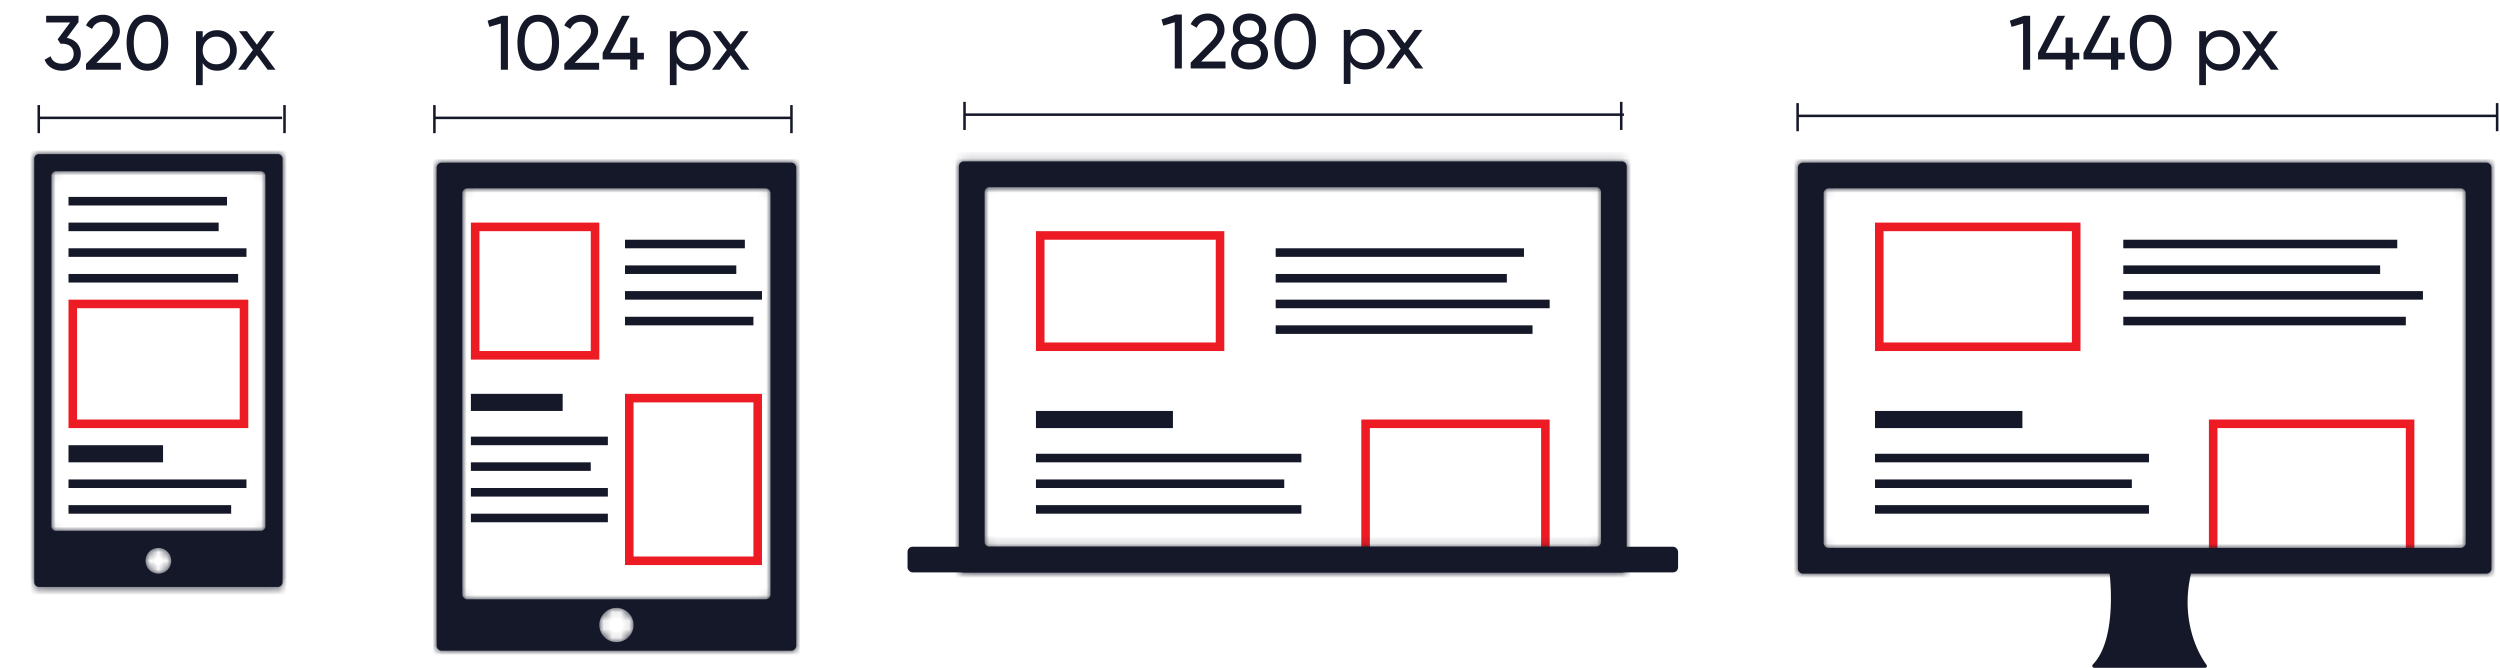 <svg width="292" height="78" fill="none" xmlns="http://www.w3.org/2000/svg"><path stroke="#ED1C24" d="M258.5 49.5h23v16h-23z"/><mask id="a" fill="#fff"><path fill-rule="evenodd" clip-rule="evenodd" d="M291 19.593a.592.592 0 00-.593-.593h-79.814a.592.592 0 00-.593.593v46.814c0 .328.265.593.593.593h79.814a.592.592 0 00.593-.593V19.593zm-3 3a.592.592 0 00-.593-.593h-73.814a.592.592 0 00-.593.593v40.814c0 .328.265.593.593.593h73.814a.592.592 0 00.593-.593V22.593z"/></mask><path fill-rule="evenodd" clip-rule="evenodd" d="M291 19.593a.592.592 0 00-.593-.593h-79.814a.592.592 0 00-.593.593v46.814c0 .328.265.593.593.593h79.814a.592.592 0 00.593-.593V19.593zm-3 3a.592.592 0 00-.593-.593h-73.814a.592.592 0 00-.593.593v40.814c0 .328.265.593.593.593h73.814a.592.592 0 00.593-.593V22.593z" fill="#151828"/><path d="M210.593 20.185h79.814v-2.37h-79.814v2.37zm.592 46.222V19.593h-2.37v46.814h2.37zm79.222-.592h-79.814v2.37h79.814v-2.37zm-.592-46.222v46.814h2.37V19.593h-2.37zm-76.222 3.592h73.814v-2.37h-73.814v2.37zm.592 40.222V22.593h-2.37v40.814h2.37zm73.222-.592h-73.814v2.37h73.814v-2.37zm-.592-40.222v40.814h2.37V22.593h-2.37zm.592 42.592c.982 0 1.778-.796 1.778-1.778h-2.37c0-.327.265-.592.592-.592v2.37zm-75.592-1.778c0 .982.796 1.778 1.778 1.778v-2.37c.327 0 .592.265.592.592h-2.37zm75.592-40.222a.592.592 0 01-.592-.592h2.37c0-.982-.796-1.778-1.778-1.778v2.37zm-73.814-2.37c-.982 0-1.778.796-1.778 1.778h2.37a.592.592 0 01-.592.592v-2.37zm76.814 47.37c.982 0 1.778-.796 1.778-1.778h-2.37c0-.327.265-.592.592-.592v2.37zm-81.592-1.778c0 .982.796 1.778 1.778 1.778v-2.37c.327 0 .592.265.592.592h-2.37zm81.592-46.222a.592.592 0 01-.592-.592h2.37c0-.982-.796-1.778-1.778-1.778v2.37zm-79.814-2.37c-.982 0-1.778.796-1.778 1.778h2.37a.592.592 0 01-.592.592v-2.37z" fill="#151828" mask="url(#a)"/><path d="M244.448 77.606c2.308-2.354 2.296-7.794 1.923-10.897a.608.608 0 01.62-.684l8.337.297a.617.617 0 01.567.762c-1.158 4.96.571 8.885 1.831 10.575.103.137.007.341-.165.341h-12.963c-.192 0-.285-.257-.15-.394z" fill="#151828"/><path stroke="#ED1C24" d="M219.5 26.5h23v14h-23z"/><path d="M248 28.5h32m-32 3h30m-30 3h35m-35 3h33m-62 19h30m-30 3h32m-32-6h32" stroke="#151828"/><path d="M219 49h17.215" stroke="#151828" stroke-width="2"/><path stroke="#151828" stroke-width=".296" d="M209.961 12.041v3.284m81.703-3.284v3.284m-81.734-1.79h81.859"/><path d="M234.745 2.42l.207.72 1.341-.395v5.4h.828v-6.3h-.72l-1.656.576zm7.348 3.745V4.383h-.837v1.782h-2.313l2.259-4.32h-.9l-2.259 4.32v.783h3.213v1.197h.837V6.948h.765v-.783h-.765zm5.309 0V4.383h-.837v1.782h-2.313l2.259-4.32h-.9l-2.259 4.32v.783h3.213v1.197h.837V6.948h.765v-.783h-.765zm5.581 1.206c.423-.594.639-1.386.639-2.376s-.216-1.782-.639-2.376c-.423-.594-1.026-.891-1.791-.891-.765 0-1.368.297-1.791.89-.423.595-.639 1.387-.639 2.377 0 .99.216 1.782.639 2.376.423.594 1.026.89 1.791.89.765 0 1.368-.296 1.791-.89zm-3.384-2.376c0-1.575.576-2.457 1.593-2.457s1.602.9 1.602 2.457-.585 2.448-1.602 2.448c-1.017 0-1.593-.891-1.593-2.448zm9.755-1.467c-.747 0-1.314.297-1.701.89v-.773h-.783v6.3h.783V7.37c.387.594.954.89 1.701.89.63 0 1.17-.224 1.611-.683a2.352 2.352 0 00.666-1.683 2.33 2.33 0 00-.666-1.674 2.159 2.159 0 00-1.611-.693zm-.099 3.978c-.459 0-.837-.153-1.143-.46a1.582 1.582 0 01-.459-1.151c0-.46.153-.837.459-1.143.306-.315.684-.468 1.143-.468.45 0 .828.153 1.134.468.306.306.459.684.459 1.143 0 .459-.153.837-.459 1.152a1.54 1.54 0 01-1.134.459zm5.181-1.683l1.62-2.178h-.918l-1.161 1.566-1.161-1.566h-.927l1.629 2.187-1.728 2.313h.918l1.269-1.701 1.26 1.7h.918l-1.719-2.321z" fill="#151828"/><path stroke="#ED1C24" d="M55.5 26.5h14v15h-14zm18 20h15v19h-15z"/><path d="M73 28.5h14m-14 3h13m-13 3h16m-16 3h15m-33 17h14m-14 3h16m-16 3h16m-16-9h16" stroke="#151828"/><path d="M55 47h10.719" stroke="#151828" stroke-width="2"/><path stroke="#151828" stroke-width=".296" d="M50.738 12.273v3.284m41.703-3.284v3.284m-41.793-1.789h41.866"/><path d="M56.95 2.42l.208.72 1.34-.395v5.4h.829v-6.3h-.72l-1.656.576zm7.709 4.95c.423-.593.639-1.385.639-2.375s-.216-1.782-.64-2.376c-.422-.594-1.025-.891-1.79-.891-.765 0-1.368.297-1.791.89-.423.595-.64 1.387-.64 2.377 0 .99.217 1.782.64 2.376.423.594 1.026.89 1.79.89.766 0 1.369-.296 1.792-.89zm-3.384-2.375c0-1.575.576-2.457 1.593-2.457s1.602.9 1.602 2.457-.585 2.448-1.602 2.448c-1.017 0-1.593-.891-1.593-2.448zm8.704 3.15v-.81h-2.853l1.611-1.602c.747-.747 1.125-1.44 1.125-2.08 0-.584-.198-1.052-.585-1.403a1.977 1.977 0 00-1.377-.522c-.855 0-1.593.423-1.989 1.242l.702.414c.27-.567.702-.846 1.296-.846.621 0 1.116.414 1.116 1.125 0 .423-.297.936-.89 1.53L65.91 7.46v.684h4.068zm4.462-1.98V4.383h-.837v1.782h-2.313l2.26-4.32h-.9l-2.26 4.32v.783h3.213v1.197h.837V6.948h.765v-.783h-.765zm6.283-2.637c-.747 0-1.314.297-1.701.89v-.773h-.783v6.3h.783V7.37c.387.594.954.89 1.701.89.63 0 1.17-.224 1.611-.683a2.352 2.352 0 00.666-1.683 2.33 2.33 0 00-.666-1.674 2.159 2.159 0 00-1.611-.693zm-.099 3.978c-.459 0-.837-.153-1.143-.46a1.582 1.582 0 01-.459-1.151c0-.46.153-.837.459-1.143.306-.315.684-.468 1.143-.468.45 0 .828.153 1.134.468.306.306.459.684.459 1.143 0 .459-.153.837-.459 1.152a1.54 1.54 0 01-1.134.459zm5.18-1.683l1.62-2.178h-.917L85.347 5.21l-1.161-1.566h-.927l1.629 2.187-1.728 2.313h.918l1.269-1.701 1.26 1.7h.918l-1.72-2.321z" fill="#151828"/><mask id="b" fill="#fff"><path fill-rule="evenodd" clip-rule="evenodd" d="M93 75.407a.593.593 0 01-.593.593H51.593a.593.593 0 01-.593-.593V19.593c0-.328.265-.593.593-.593h40.814c.328 0 .593.265.593.593v55.814zm-3-6a.593.593 0 01-.593.593H54.593a.593.593 0 01-.593-.593V22.593c0-.328.265-.593.593-.593h34.814c.328 0 .593.265.593.593v46.814zM72 75a2 2 0 100-4 2 2 0 000 4z"/></mask><path fill-rule="evenodd" clip-rule="evenodd" d="M93 75.407a.593.593 0 01-.593.593H51.593a.593.593 0 01-.593-.593V19.593c0-.328.265-.593.593-.593h40.814c.328 0 .593.265.593.593v55.814zm-3-6a.593.593 0 01-.593.593H54.593a.593.593 0 01-.593-.593V22.593c0-.328.265-.593.593-.593h34.814c.328 0 .593.265.593.593v46.814zM72 75a2 2 0 100-4 2 2 0 000 4z" fill="#151828"/><path d="M93 75.407h-1.185H93zm-42 0h-1.185H51zm0-55.814h1.185H51zm42 0h1.185H93zm-3 49.814h-1.185H90zm-36 0h-1.185H54zm0-46.814h1.185H54zm.593-.593v-1.185V22zm34.814 0v1.185V22zm.593.593h1.185H90zm2.407 54.592c.982 0 1.778-.796 1.778-1.778h-2.37c0-.327.265-.592.592-.592v2.37zm-40.814 0h40.814v-2.37H51.593v2.37zm-1.778-1.778c0 .982.796 1.778 1.778 1.778v-2.37c.327 0 .592.265.592.592h-2.37zm0-55.814v55.814h2.37V19.593h-2.37zm1.778-1.778c-.982 0-1.778.796-1.778 1.778h2.37a.593.593 0 01-.592.592v-2.37zm40.814 0H51.593v2.37h40.814v-2.37zm1.778 1.778c0-.982-.796-1.778-1.778-1.778v2.37a.593.593 0 01-.592-.592h2.37zm0 55.814V19.593h-2.37v55.814h2.37zm-4.778-4.222c.982 0 1.778-.796 1.778-1.778h-2.37c0-.327.265-.592.592-.592v2.37zm-34.814 0h34.814v-2.37H54.593v2.37zm-1.778-1.778c0 .982.796 1.778 1.778 1.778v-2.37c.327 0 .592.265.592.592h-2.37zm0-46.814v46.814h2.37V22.593h-2.37zm1.778-1.778c-.982 0-1.778.796-1.778 1.778h2.37a.593.593 0 01-.592.592v-2.37zm34.814 0H54.593v2.37h34.814v-2.37zm1.778 1.778c0-.982-.796-1.778-1.778-1.778v2.37a.593.593 0 01-.592-.592h2.37zm0 46.814V22.593h-2.37v46.814h2.37zM72.815 73c0 .45-.365.815-.815.815v2.37A3.185 3.185 0 0075.185 73h-2.37zM72 72.185c.45 0 .815.365.815.815h2.37A3.185 3.185 0 0072 69.815v2.37zm-.815.815c0-.45.365-.815.815-.815v-2.37A3.185 3.185 0 0068.815 73h2.37zm.815.815a.815.815 0 01-.815-.815h-2.37A3.185 3.185 0 0072 76.185v-2.37z" fill="#151828" mask="url(#b)"/><mask id="c" fill="#fff"><path fill-rule="evenodd" clip-rule="evenodd" d="M33 68.004a.546.546 0 01-.546.547H4.546A.546.546 0 014 68.004V18.546c0-.301.245-.546.546-.546h27.908c.301 0 .546.245.546.546v49.458zm-2-6.55a.546.546 0 01-.546.546H6.546A.546.546 0 016 61.454V20.546c0-.301.245-.546.546-.546h23.908c.301 0 .546.245.546.546v40.908zM18.5 67a1.5 1.5 0 100-3 1.5 1.5 0 000 3z"/></mask><path fill-rule="evenodd" clip-rule="evenodd" d="M33 68.004a.546.546 0 01-.546.547H4.546A.546.546 0 014 68.004V18.546c0-.301.245-.546.546-.546h27.908c.301 0 .546.245.546.546v49.458zm-2-6.55a.546.546 0 01-.546.546H6.546A.546.546 0 016 61.454V20.546c0-.301.245-.546.546-.546h23.908c.301 0 .546.245.546.546v40.908zM18.5 67a1.5 1.5 0 100-3 1.5 1.5 0 000 3z" fill="#151828"/><path d="M33 68.004h-1 1zm0-49.458h1-1zm-2 42.908h-1 1zm-25 0H5h1zm0-40.908h1-1zM6.546 20v-1 1zm23.908 0v1-1zm.546.546h1-1zm1.454 49.005c.854 0 1.546-.692 1.546-1.547h-2c0-.25.203-.453.454-.453v2zm-27.908 0h27.908v-2H4.546v2zM3 68.004c0 .854.692 1.547 1.546 1.547v-2c.25 0 .454.203.454.453H3zm0-49.458v49.458h2V18.546H3zM4.546 17C3.692 17 3 17.692 3 18.546h2c0 .25-.203.454-.454.454v-2zm27.908 0H4.546v2h27.908v-2zM34 18.546c0-.854-.692-1.546-1.546-1.546v2a.454.454 0 01-.454-.454h2zm0 49.458V18.546h-2v49.458h2zM30.454 63c.854 0 1.546-.692 1.546-1.546h-2c0-.25.203-.454.454-.454v2zM6.546 63h23.908v-2H6.546v2zM5 61.454C5 62.308 5.692 63 6.546 63v-2c.25 0 .454.203.454.454H5zm0-40.908v40.908h2V20.546H5zM6.546 19C5.692 19 5 19.692 5 20.546h2c0 .25-.203.454-.454.454v-2zm23.908 0H6.546v2h23.908v-2zM32 20.546c0-.854-.692-1.546-1.546-1.546v2a.454.454 0 01-.454-.454h2zm0 40.908V20.546h-2v40.908h2zM19 65.5a.5.5 0 01-.5.5v2a2.5 2.5 0 002.5-2.5h-2zm-.5-.5a.5.5 0 01.5.5h2a2.5 2.5 0 00-2.5-2.5v2zm-.5.5a.5.5 0 01.5-.5v-2a2.5 2.5 0 00-2.5 2.5h2zm.5.5a.5.5 0 01-.5-.5h-2a2.5 2.5 0 002.5 2.5v-2z" fill="#151828" mask="url(#c)"/><path stroke="#ED1C24" d="M8.5 35.5h20v14h-20z"/><path d="M8 23.5h18.514M8 26.5h17.54M8 29.5h20.787M8 32.5h19.813M8 59.5h19" stroke="#151828"/><path d="M8.367 63.17h20.407" stroke="#151828" stroke-width=".593"/><path d="M8 56.5h20.787" stroke="#151828"/><path d="M8 53h11.044" stroke="#151828" stroke-width="2"/><path stroke="#151828" stroke-width=".296" d="M4.527 12.271v3.284m28.703-3.284v3.284M4.418 13.766h28.534"/><path d="M9.171 2.58v-.737h-3.78v.783h2.8l-1.459 1.97.333.514h.216c.783 0 1.323.44 1.323 1.17 0 .729-.54 1.16-1.323 1.16-.729 0-1.179-.287-1.368-.872l-.702.414c.315.828 1.107 1.278 2.07 1.278.603 0 1.107-.18 1.53-.531.423-.351.63-.837.63-1.45 0-.998-.675-1.673-1.638-1.853L9.171 2.58zm4.944 5.563v-.81h-2.853l1.61-1.602c.748-.747 1.126-1.44 1.126-2.08 0-.584-.198-1.052-.585-1.403a1.977 1.977 0 00-1.377-.522c-.855 0-1.593.423-1.99 1.242l.703.414c.27-.567.702-.846 1.296-.846.62 0 1.116.414 1.116 1.125 0 .423-.297.936-.891 1.53l-2.223 2.268v.684h4.068zm4.892-.774c.423-.594.64-1.386.64-2.376s-.217-1.782-.64-2.376c-.423-.594-1.026-.891-1.79-.891-.766 0-1.369.297-1.792.89-.423.595-.639 1.387-.639 2.377 0 .99.216 1.782.64 2.376.422.594 1.025.89 1.79.89.765 0 1.368-.296 1.791-.89zm-3.384-2.376c0-1.575.576-2.457 1.593-2.457s1.602.9 1.602 2.457-.585 2.448-1.602 2.448c-1.017 0-1.593-.891-1.593-2.448zm9.755-1.467c-.747 0-1.314.297-1.701.89v-.773h-.783v6.3h.783V7.369c.387.594.954.89 1.701.89.63 0 1.17-.224 1.611-.683a2.352 2.352 0 00.666-1.683 2.33 2.33 0 00-.666-1.674 2.159 2.159 0 00-1.611-.693zm-.099 3.978c-.459 0-.837-.153-1.143-.46a1.582 1.582 0 01-.459-1.151c0-.46.153-.837.459-1.143.306-.315.684-.468 1.143-.468.45 0 .828.153 1.134.468.306.306.459.684.459 1.143 0 .459-.153.837-.459 1.152a1.54 1.54 0 01-1.134.459zm5.18-1.683l1.62-2.178h-.917L30 5.209l-1.16-1.566h-.927l1.629 2.187-1.728 2.313h.918L30 6.442l1.26 1.7h.918l-1.72-2.321z" fill="#151828"/><path stroke="#ED1C24" d="M159.5 49.5h21v16h-21z"/><mask id="d" fill="#fff"><path fill-rule="evenodd" clip-rule="evenodd" d="M190 19.43a.575.575 0 00-.575-.575h-76.85a.575.575 0 00-.575.576v46.85c0 .317.258.575.575.575h76.85a.576.576 0 00.575-.576V19.43zm-3 3a.575.575 0 00-.575-.575h-70.85a.575.575 0 00-.575.576v40.85c0 .317.258.575.575.575h70.85a.576.576 0 00.575-.576V22.43z"/></mask><path fill-rule="evenodd" clip-rule="evenodd" d="M190 19.43a.575.575 0 00-.575-.575h-76.85a.575.575 0 00-.575.576v46.85c0 .317.258.575.575.575h76.85a.576.576 0 00.575-.576V19.43zm-3 3a.575.575 0 00-.575-.575h-70.85a.575.575 0 00-.575.576v40.85c0 .317.258.575.575.575h70.85a.576.576 0 00.575-.576V22.43z" fill="#151828"/><path d="M112.575 20.006h76.85v-2.301h-76.85v2.301zm.576 46.274V19.43h-2.302v46.85h2.302zm76.274-.575h-76.85v2.301h76.85v-2.301zm-.576-46.274v46.85h2.302V19.43h-2.302zm-73.274 3.575h70.85v-2.301h-70.85v2.301zm.576 40.274V22.43h-2.302v40.85h2.302zm70.274-.575h-70.85v2.301h70.85v-2.301zm-.576-40.274v40.85h2.302V22.43h-2.302zm.576 42.575c.953 0 1.726-.773 1.726-1.726h-2.302c0-.318.258-.575.576-.575v2.301zm-72.576-1.726c0 .953.773 1.726 1.726 1.726v-2.301c.318 0 .576.257.576.575h-2.302zm72.576-40.274a.576.576 0 01-.576-.575h2.302c0-.953-.773-1.726-1.726-1.726v2.301zm-70.85-2.301c-.953 0-1.726.773-1.726 1.726h2.302a.576.576 0 01-.576.575v-2.301zm73.85 47.301c.953 0 1.726-.773 1.726-1.726h-2.302c0-.318.258-.575.576-.575v2.301zm-78.576-1.726c0 .953.773 1.726 1.726 1.726v-2.301c.318 0 .576.257.576.575h-2.302zm78.576-46.274a.576.576 0 01-.576-.575h2.302c0-.953-.773-1.726-1.726-1.726v2.301zm-76.85-2.301c-.953 0-1.726.773-1.726 1.726h2.302a.576.576 0 01-.576.575v-2.301z" fill="#151828" mask="url(#d)"/><path stroke="#ED1C24" d="M121.5 27.5h21v13h-21z"/><path d="M149 29.5h29m-29 3h27m-27 3h32m-32 3h30m-58 18h29m-29 3h31m-31-6h31" stroke="#151828"/><path d="M121 49h16" stroke="#151828" stroke-width="2"/><path stroke="#151828" stroke-width=".296" d="M112.656 11.896v3.284m76.703-3.284v3.284m-76.742-1.789h77.056"/><path d="M135.664 2.276l.207.72 1.341-.396V8h.828V1.7h-.72l-1.656.576zM143.138 8v-.81h-2.853l1.611-1.602c.747-.747 1.125-1.44 1.125-2.079 0-.585-.198-1.053-.585-1.404a1.977 1.977 0 00-1.377-.522c-.855 0-1.593.423-1.989 1.242l.702.414c.27-.567.702-.846 1.296-.846.621 0 1.116.414 1.116 1.125 0 .423-.297.936-.891 1.53l-2.223 2.268V8h4.068zm3.982-3.258c.513-.324.774-.783.774-1.377 0-.567-.189-1.008-.576-1.314-.378-.315-.837-.468-1.377-.468-.531 0-.99.153-1.377.468-.378.306-.567.747-.567 1.314 0 .594.261 1.053.774 1.377-.612.315-.981.855-.981 1.53 0 .576.198 1.026.603 1.359.405.324.918.486 1.548.486.639 0 1.152-.162 1.557-.486.405-.333.603-.783.603-1.359 0-.675-.369-1.215-.981-1.53zm-1.179-2.358c.648 0 1.116.342 1.116.999 0 .639-.495 1.008-1.116 1.008-.621 0-1.116-.369-1.116-1.008 0-.657.477-.999 1.116-.999zm0 4.932c-.792 0-1.323-.387-1.323-1.098 0-.693.531-1.089 1.323-1.089.801 0 1.332.396 1.332 1.089 0 .711-.531 1.098-1.332 1.098zm7.125-.09c.423-.594.639-1.386.639-2.376s-.216-1.782-.639-2.376c-.423-.594-1.026-.891-1.791-.891-.765 0-1.368.297-1.791.891-.423.594-.639 1.386-.639 2.376s.216 1.782.639 2.376c.423.594 1.026.891 1.791.891.765 0 1.368-.297 1.791-.891zm-3.384-2.376c0-1.575.576-2.457 1.593-2.457s1.602.9 1.602 2.457-.585 2.448-1.602 2.448c-1.017 0-1.593-.891-1.593-2.448zm9.755-1.467c-.747 0-1.314.297-1.701.891V3.5h-.783v6.3h.783V7.226c.387.594.954.891 1.701.891.63 0 1.17-.225 1.611-.684a2.352 2.352 0 00.666-1.683 2.33 2.33 0 00-.666-1.674 2.159 2.159 0 00-1.611-.693zm-.099 3.978c-.459 0-.837-.153-1.143-.459a1.582 1.582 0 01-.459-1.152c0-.459.153-.837.459-1.143.306-.315.684-.468 1.143-.468.45 0 .828.153 1.134.468.306.306.459.684.459 1.143 0 .459-.153.837-.459 1.152a1.54 1.54 0 01-1.134.459zm5.181-1.683l1.62-2.178h-.918l-1.161 1.566-1.161-1.566h-.927l1.629 2.187L161.873 8h.918l1.269-1.701L165.32 8h.918l-1.719-2.322z" fill="#151828"/><rect x="106" y="63.855" width="90" height="3" rx=".593" fill="#151828"/></svg>